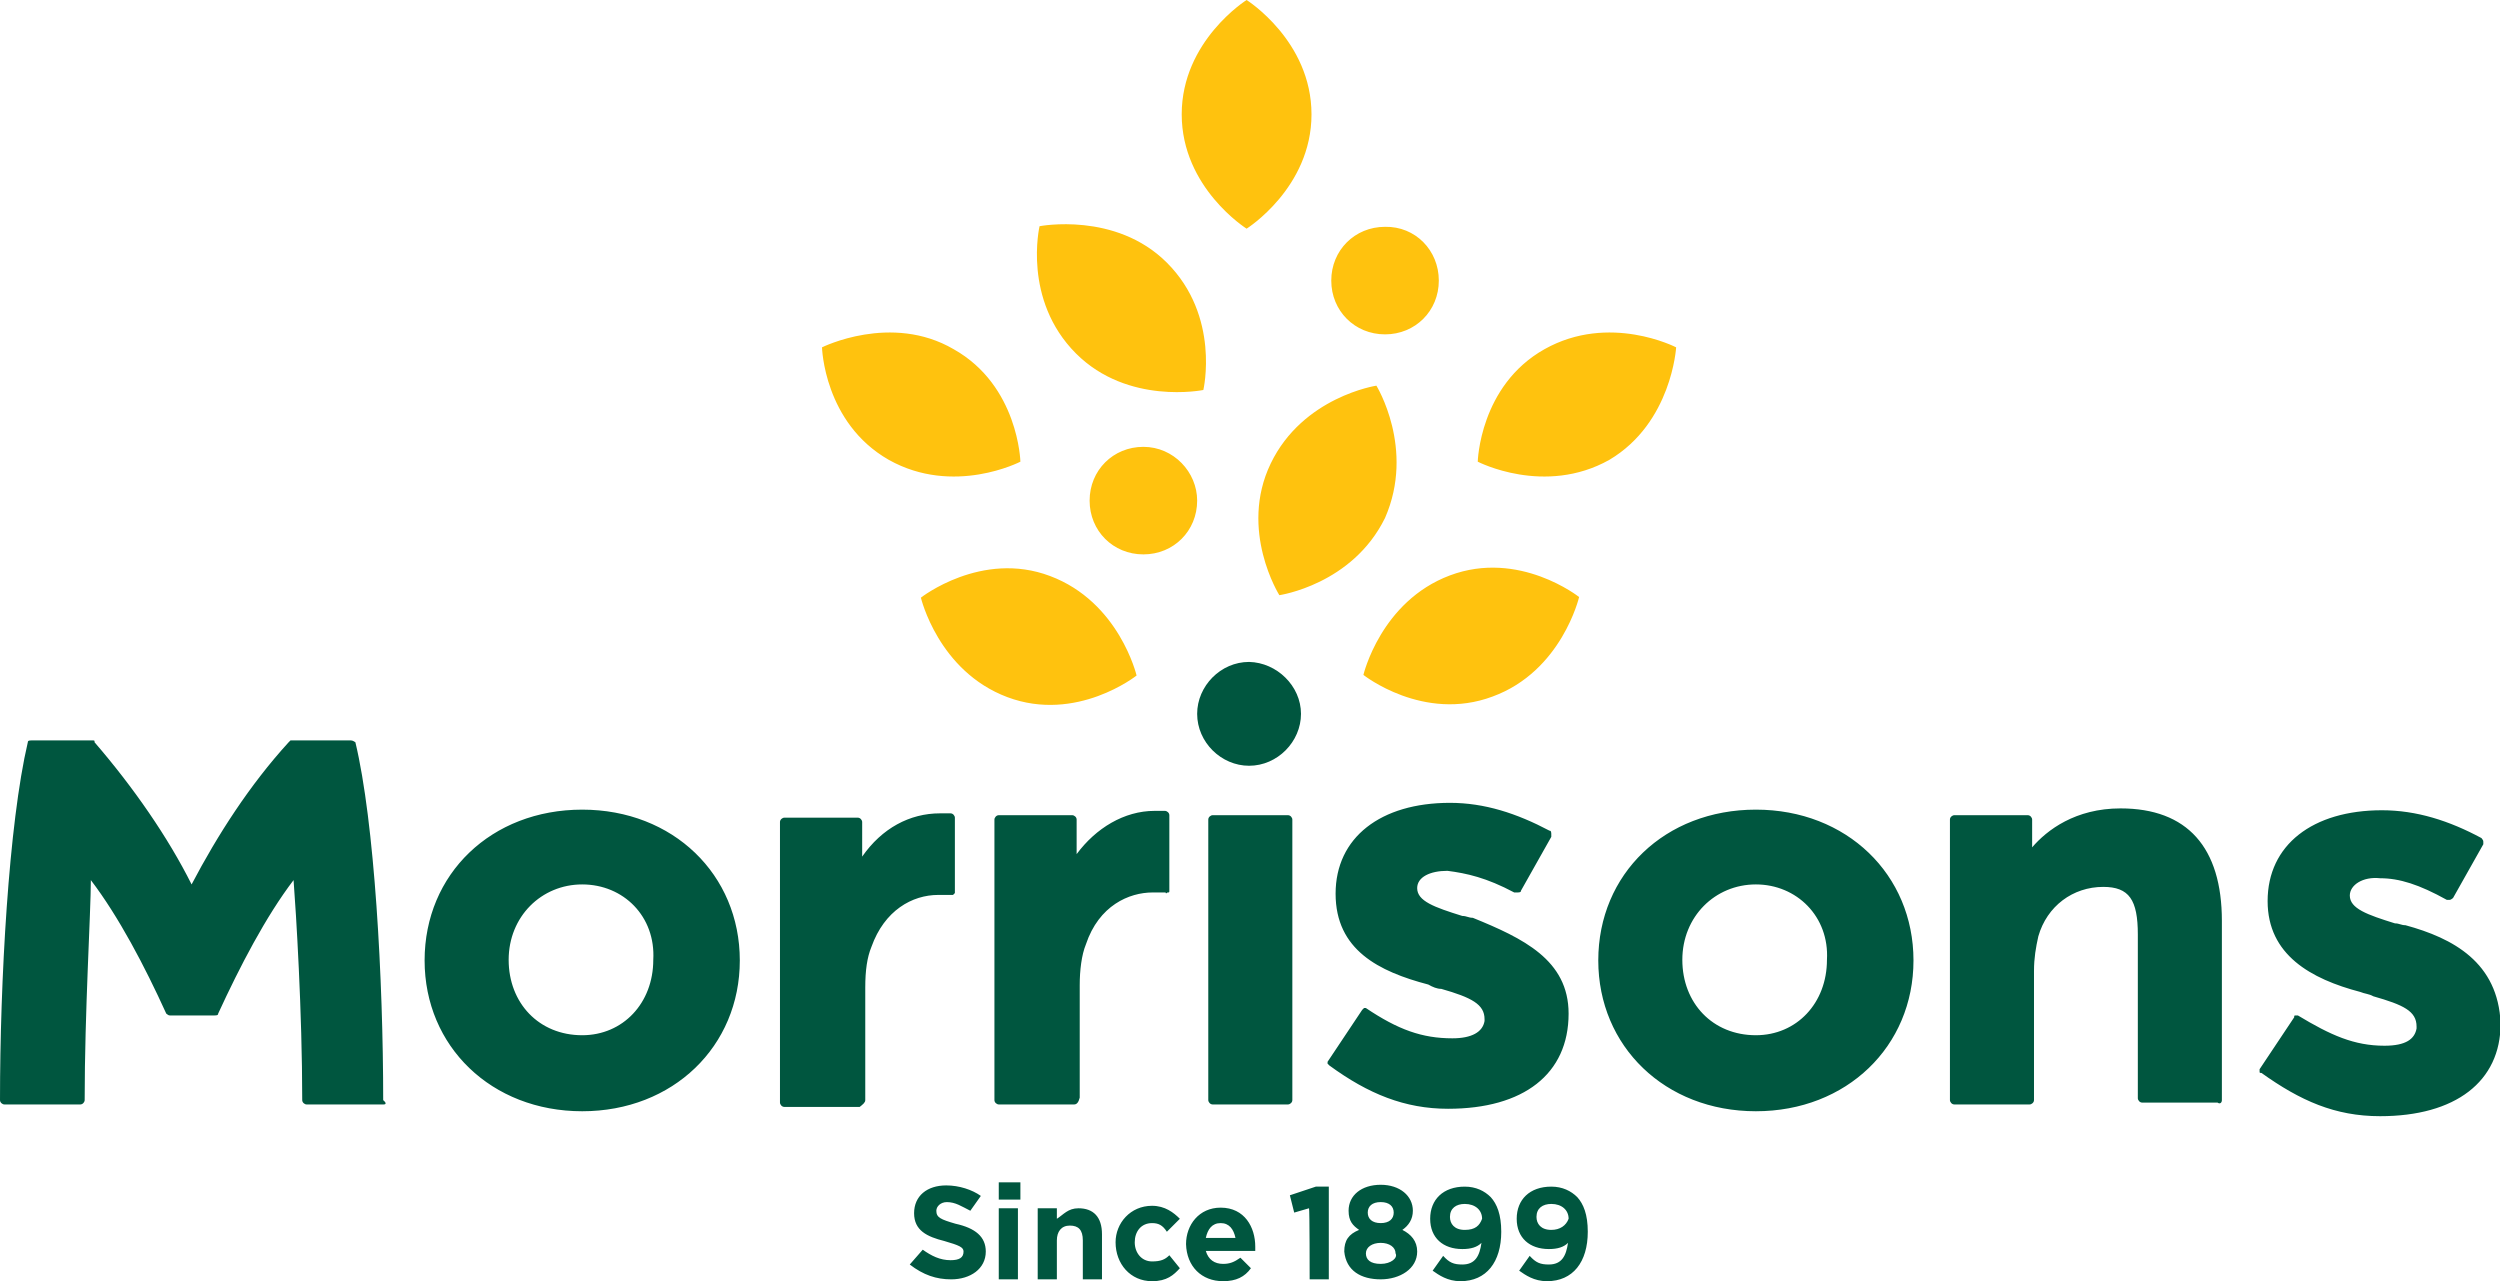 <svg xmlns="http://www.w3.org/2000/svg" viewBox="0 0 404.5 207.3" width="441.733" height="226.381">
  <path fill="#00563F" d="M153.9 207c3.1 0 5.6-1.7 5.6-4.5 0-2.4-1.7-3.8-4.9-4.5-2.4-.7-3.1-1-3.1-2.1 0-.7.7-1.4 1.7-1.4 1.4 0 2.4.7 3.8 1.4l1.7-2.4c-1.4-1-3.5-1.7-5.6-1.7-3.1 0-5.2 1.7-5.2 4.5s2.1 3.8 4.9 4.5c2.4.7 3.1 1 3.1 1.7 0 1-.7 1.4-2.1 1.4-1.7 0-3.1-.7-4.5-1.7l-2.1 2.4c2.2 1.7 4.3 2.4 6.7 2.4m7.7-12.9h3.5v-2.8h-3.5v2.8zm0 12.9h3.1v-11.5h-3.1V207zm6.3 0h3.1v-6.3c0-1.4.7-2.4 2.1-2.4 1.4 0 2.1.7 2.1 2.4v6.3h3.1v-7.3c0-2.8-1.4-4.2-3.8-4.2-1.7 0-2.4 1-3.5 1.7v-1.7h-3.1V207zm18.5.3c2.4 0 3.5-1 4.5-2.1l-1.7-2.1c-.7.7-1.4 1-2.8 1-1.7 0-2.8-1.4-2.8-3.1 0-1.7 1-3.1 2.8-3.1 1 0 1.7.3 2.4 1.4l2.1-2.1c-1-1-2.4-2.1-4.5-2.1-3.5 0-5.9 2.8-5.9 5.9 0 3.5 2.4 6.3 5.9 6.3m11.5 0c2.1 0 3.5-.7 4.5-2.1l-1.7-1.7c-1 .7-1.7 1-2.8 1-1.4 0-2.4-.7-2.8-2.1h8v-.7c0-3.1-1.7-6.3-5.6-6.3-3.5 0-5.6 2.8-5.6 5.9.1 3.6 2.5 6 6 6m-2.8-7c.3-1.4 1-2.4 2.4-2.4s2.1 1 2.4 2.4h-4.8zm16.8 6.7h3.1v-15h-2.1l-4.2 1.4.7 2.8 2.4-.7c.1 0 .1 11.5.1 11.5zm11.5 0c3.1 0 5.9-1.7 5.9-4.5 0-1.7-1-2.8-2.4-3.5 1-.7 1.7-1.7 1.7-3.1 0-2.4-2.1-4.2-5.2-4.2s-5.2 1.7-5.2 4.2c0 1.7.7 2.4 1.7 3.1-1.7.7-2.4 1.7-2.4 3.5.3 3.1 2.7 4.5 5.9 4.5m0-9.1c-1.4 0-2.1-.7-2.1-1.7s.7-1.7 2.1-1.7c1.4 0 2.1.7 2.1 1.7s-.7 1.7-2.1 1.7m0 6.6c-1.7 0-2.4-.7-2.4-1.7s1-1.7 2.4-1.7 2.4.7 2.4 1.7c.4.7-.7 1.7-2.4 1.7m12.9 2.8c4.2 0 6.6-3.1 6.6-8 0-2.8-.7-4.5-1.7-5.6-1-1-2.4-1.7-4.2-1.7-3.5 0-5.6 2.1-5.6 5.2s2.1 4.9 5.2 4.9c1.4 0 2.4-.3 3.1-1-.3 2.1-1 3.5-3.1 3.5-1.4 0-2.1-.3-3.1-1.4l-1.7 2.4c1 .7 2.4 1.7 4.5 1.7m.7-8.3c-1.7 0-2.4-1-2.4-2.1 0-1.4 1-2.1 2.4-2.1 1.7 0 2.8 1 2.8 2.4-.4 1.1-1.1 1.8-2.8 1.8m13.3 8.3c4.2 0 6.6-3.1 6.6-8 0-2.8-.7-4.5-1.7-5.6-1-1-2.4-1.7-4.2-1.7-3.5 0-5.6 2.1-5.6 5.2s2.1 4.9 5.2 4.9c1.4 0 2.4-.3 3.1-1-.3 2.1-1 3.5-3.1 3.5-1.4 0-2.1-.3-3.1-1.4l-1.7 2.4c1 .7 2.4 1.7 4.5 1.7m.7-8.3c-1.7 0-2.4-1-2.4-2.1 0-1.4 1-2.1 2.4-2.1 1.7 0 2.8 1 2.8 2.4-.4 1.1-1.4 1.8-2.8 1.8M210.5 115.5c0 4.5-3.8 8.4-8.4 8.4-4.5 0-8.4-3.8-8.4-8.4 0-4.5 3.8-8.4 8.4-8.4 4.5.1 8.4 3.9 8.4 8.4m178.7 34.2c-.7 0-1-.3-1.7-.3-4.5-1.4-7.3-2.4-7.3-4.5 0-1.7 2.1-3.1 4.9-2.8 3.1 0 6.3 1 10.8 3.5h.3c.3 0 .3 0 .7-.3l4.9-8.7v-.3c0-.3 0-.3-.3-.7-5.2-2.8-10.5-4.5-16.1-4.5-11.2 0-18.5 5.6-18.5 14.7 0 8.7 7 12.6 15 14.7.7.3 1.4.3 2.1.7 4.9 1.4 7 2.4 7 4.9v.3c-.3 1.7-1.7 2.8-5.2 2.8-4.9 0-8.7-1.7-14-4.9h-.3c-.3 0-.3 0-.3.3l-5.6 8.4v.3c0 .3 0 .3.3.3 6.3 4.5 11.9 7 19.2 7 12.2 0 19.5-5.6 19.5-15-.4-9.9-7.7-13.8-15.4-15.9M253.8 164c0 9.8-7.3 15.4-19.5 15.4-7 0-12.9-2.4-19.2-7l-.3-.3v-.3l5.6-8.4.3-.3h.3c5.2 3.5 9.1 4.9 14 4.9 3.1 0 4.9-1 5.2-2.8v-.3c0-2.4-2.1-3.5-7-4.9-.7 0-1.4-.3-2.1-.7-8-2.1-15-5.6-15-14.7s7.3-14.7 18.5-14.7c5.6 0 10.8 1.7 16.1 4.5.3 0 .3.3.3.7v.3l-4.9 8.7c0 .3-.3.3-.7.3h-.4c-4.5-2.4-7.7-3.1-10.8-3.5-2.8 0-4.9 1-4.9 2.8 0 2.1 2.8 3.1 7.3 4.5.7 0 1 .3 1.7.3 8.1 3.3 15.5 6.8 15.5 15.5m-80 14.7h-12.2c-.3 0-.7-.3-.7-.7v-45.4c0-.3.3-.7.7-.7h11.9c.3 0 .7.3.7.7v5.6c3.1-4.2 7.7-7 12.6-7h1.7c.3 0 .7.3.7.7v12.2c0 .3 0 .3-.3.3 0 0-.3.3-.3 0h-2.1c-3.8 0-8.7 2.1-10.8 8.4-.7 1.7-1 4.2-1 6.6v18.2c-.2.8-.5 1.1-.9 1.1M140 178v-18.2c0-2.8.3-4.9 1-6.6 2.1-5.9 6.6-8.4 10.8-8.4h2.4l.3-.3v-12.2c0-.3-.3-.7-.7-.7h-1.7c-4.9 0-9.4 2.4-12.6 7V133c0-.3-.3-.7-.7-.7h-11.9c-.3 0-.7.3-.7.7v45.4c0 .3.3.7.7.7h12.2c.5-.4.9-.7.9-1.1m-77.9.7H49.6c-.3 0-.7-.3-.7-.7 0-14.3-1-30.4-1.4-35.6-4.5 5.9-8.7 14-12.2 21.6 0 .3-.3.3-.7.3h-7c-.3 0-.3 0-.7-.3-3.5-7.7-7.7-15.7-12.2-21.6 0 5.2-1 21.3-1 35.6 0 .3-.3.7-.7.7H.7c-.3 0-.7-.3-.7-.7 0-19.2 1.4-44.7 4.5-57.9 0-.3.3-.3.7-.3H15c.3 0 .3 0 .3.3 6.3 7.3 11.9 15.4 15.7 23 4.2-8 9.4-16.1 15.7-23l.3-.3h9.8c.3 0 .7.3.7.3C60.6 133 62 158.5 62 178c.5.4.5.7.1.7m297.4-.7v-29c0-11.9-5.6-18.2-16.4-18.2-7.3 0-11.9 3.5-14.3 6.3v-4.5c0-.3-.3-.7-.7-.7h-11.9c-.3 0-.7.3-.7.7V178c0 .3.3.7.7.7h12.2c.3 0 .7-.3.7-.7v-20.9c0-2.1.3-3.8.7-5.6 1.4-4.9 5.6-8 10.5-8 4.2 0 5.6 2.1 5.6 7.7v26.5c0 .3.3.7.7.7h12.2c.4.3.7 0 .7-.4m-75.4-34.9c-6.6 0-11.9 5.2-11.9 12.2 0 7 4.9 12.2 11.9 12.2 6.6 0 11.5-5.2 11.5-12.2.4-7-4.9-12.2-11.5-12.2m0 36.7c-14.7 0-25.5-10.5-25.5-24.4 0-14 10.8-24.4 25.5-24.4s25.5 10.5 25.5 24.4c0 13.9-10.8 24.4-25.5 24.4m-75-1.8v-45.4c0-.3-.3-.7-.7-.7h-12.2c-.3 0-.7.3-.7.7V178c0 .3.3.7.7.7h12.2c.3 0 .7-.3.7-.7M94.2 143.1c-6.6 0-11.9 5.2-11.9 12.2 0 7 4.9 12.2 11.9 12.2 6.6 0 11.5-5.2 11.5-12.2.4-7-4.8-12.2-11.5-12.2m0 36.7c-14.7 0-25.5-10.5-25.5-24.4 0-14 10.8-24.4 25.5-24.4s25.5 10.5 25.5 24.4c0 13.9-10.8 24.4-25.5 24.4"/>
  <path fill="#FFC20E" d="M241.5 112.7c-11.2 4.2-20.9-3.5-20.9-3.5s2.8-11.9 14-16.1c11.2-4.2 20.9 3.5 20.9 3.5s-2.8 12-14 16.1m29.7-56.5s-10.8-5.6-21.3.3c-10.5 5.9-10.8 18.2-10.8 18.2s10.8 5.6 21.3-.3c10.1-6 10.8-18.2 10.8-18.2m-47.1 27.6C218.8 94.6 207 96.3 207 96.3s-6.6-10.5-1.4-21.3c5.2-10.8 17.1-12.6 17.1-12.6s6.3 10.2 1.4 21.4M149 96.7s2.8 11.9 14 16.1c11.2 4.2 20.9-3.5 20.9-3.5s-2.8-11.9-14-16.1C158.8 89 149 96.7 149 96.7m5.3-40.2c10.5 5.9 10.8 18.2 10.8 18.2s-10.8 5.6-21.3-.3c-10.5-6-10.8-18.2-10.8-18.2s11.2-5.6 21.3.3m13.9-19.9s-2.8 11.9 5.9 20.6c8.4 8.4 20.6 5.9 20.6 5.9s2.8-11.9-5.9-20.6c-8.3-8.3-20.6-5.9-20.6-5.9m44-18.1c0 11.9-10.5 18.5-10.5 18.5s-10.5-6.6-10.5-18.5S201.7 0 201.7 0s10.5 6.6 10.5 18.5m20.6 26.9c0 4.9-3.8 8.7-8.7 8.7-4.9 0-8.7-3.8-8.7-8.7s3.8-8.7 8.7-8.7c4.9-.1 8.7 3.8 8.7 8.7M193.7 81c0 4.9-3.8 8.7-8.7 8.7s-8.7-3.8-8.7-8.7c0-4.9 3.8-8.7 8.7-8.7s8.7 4.1 8.7 8.7"/>
</svg>
